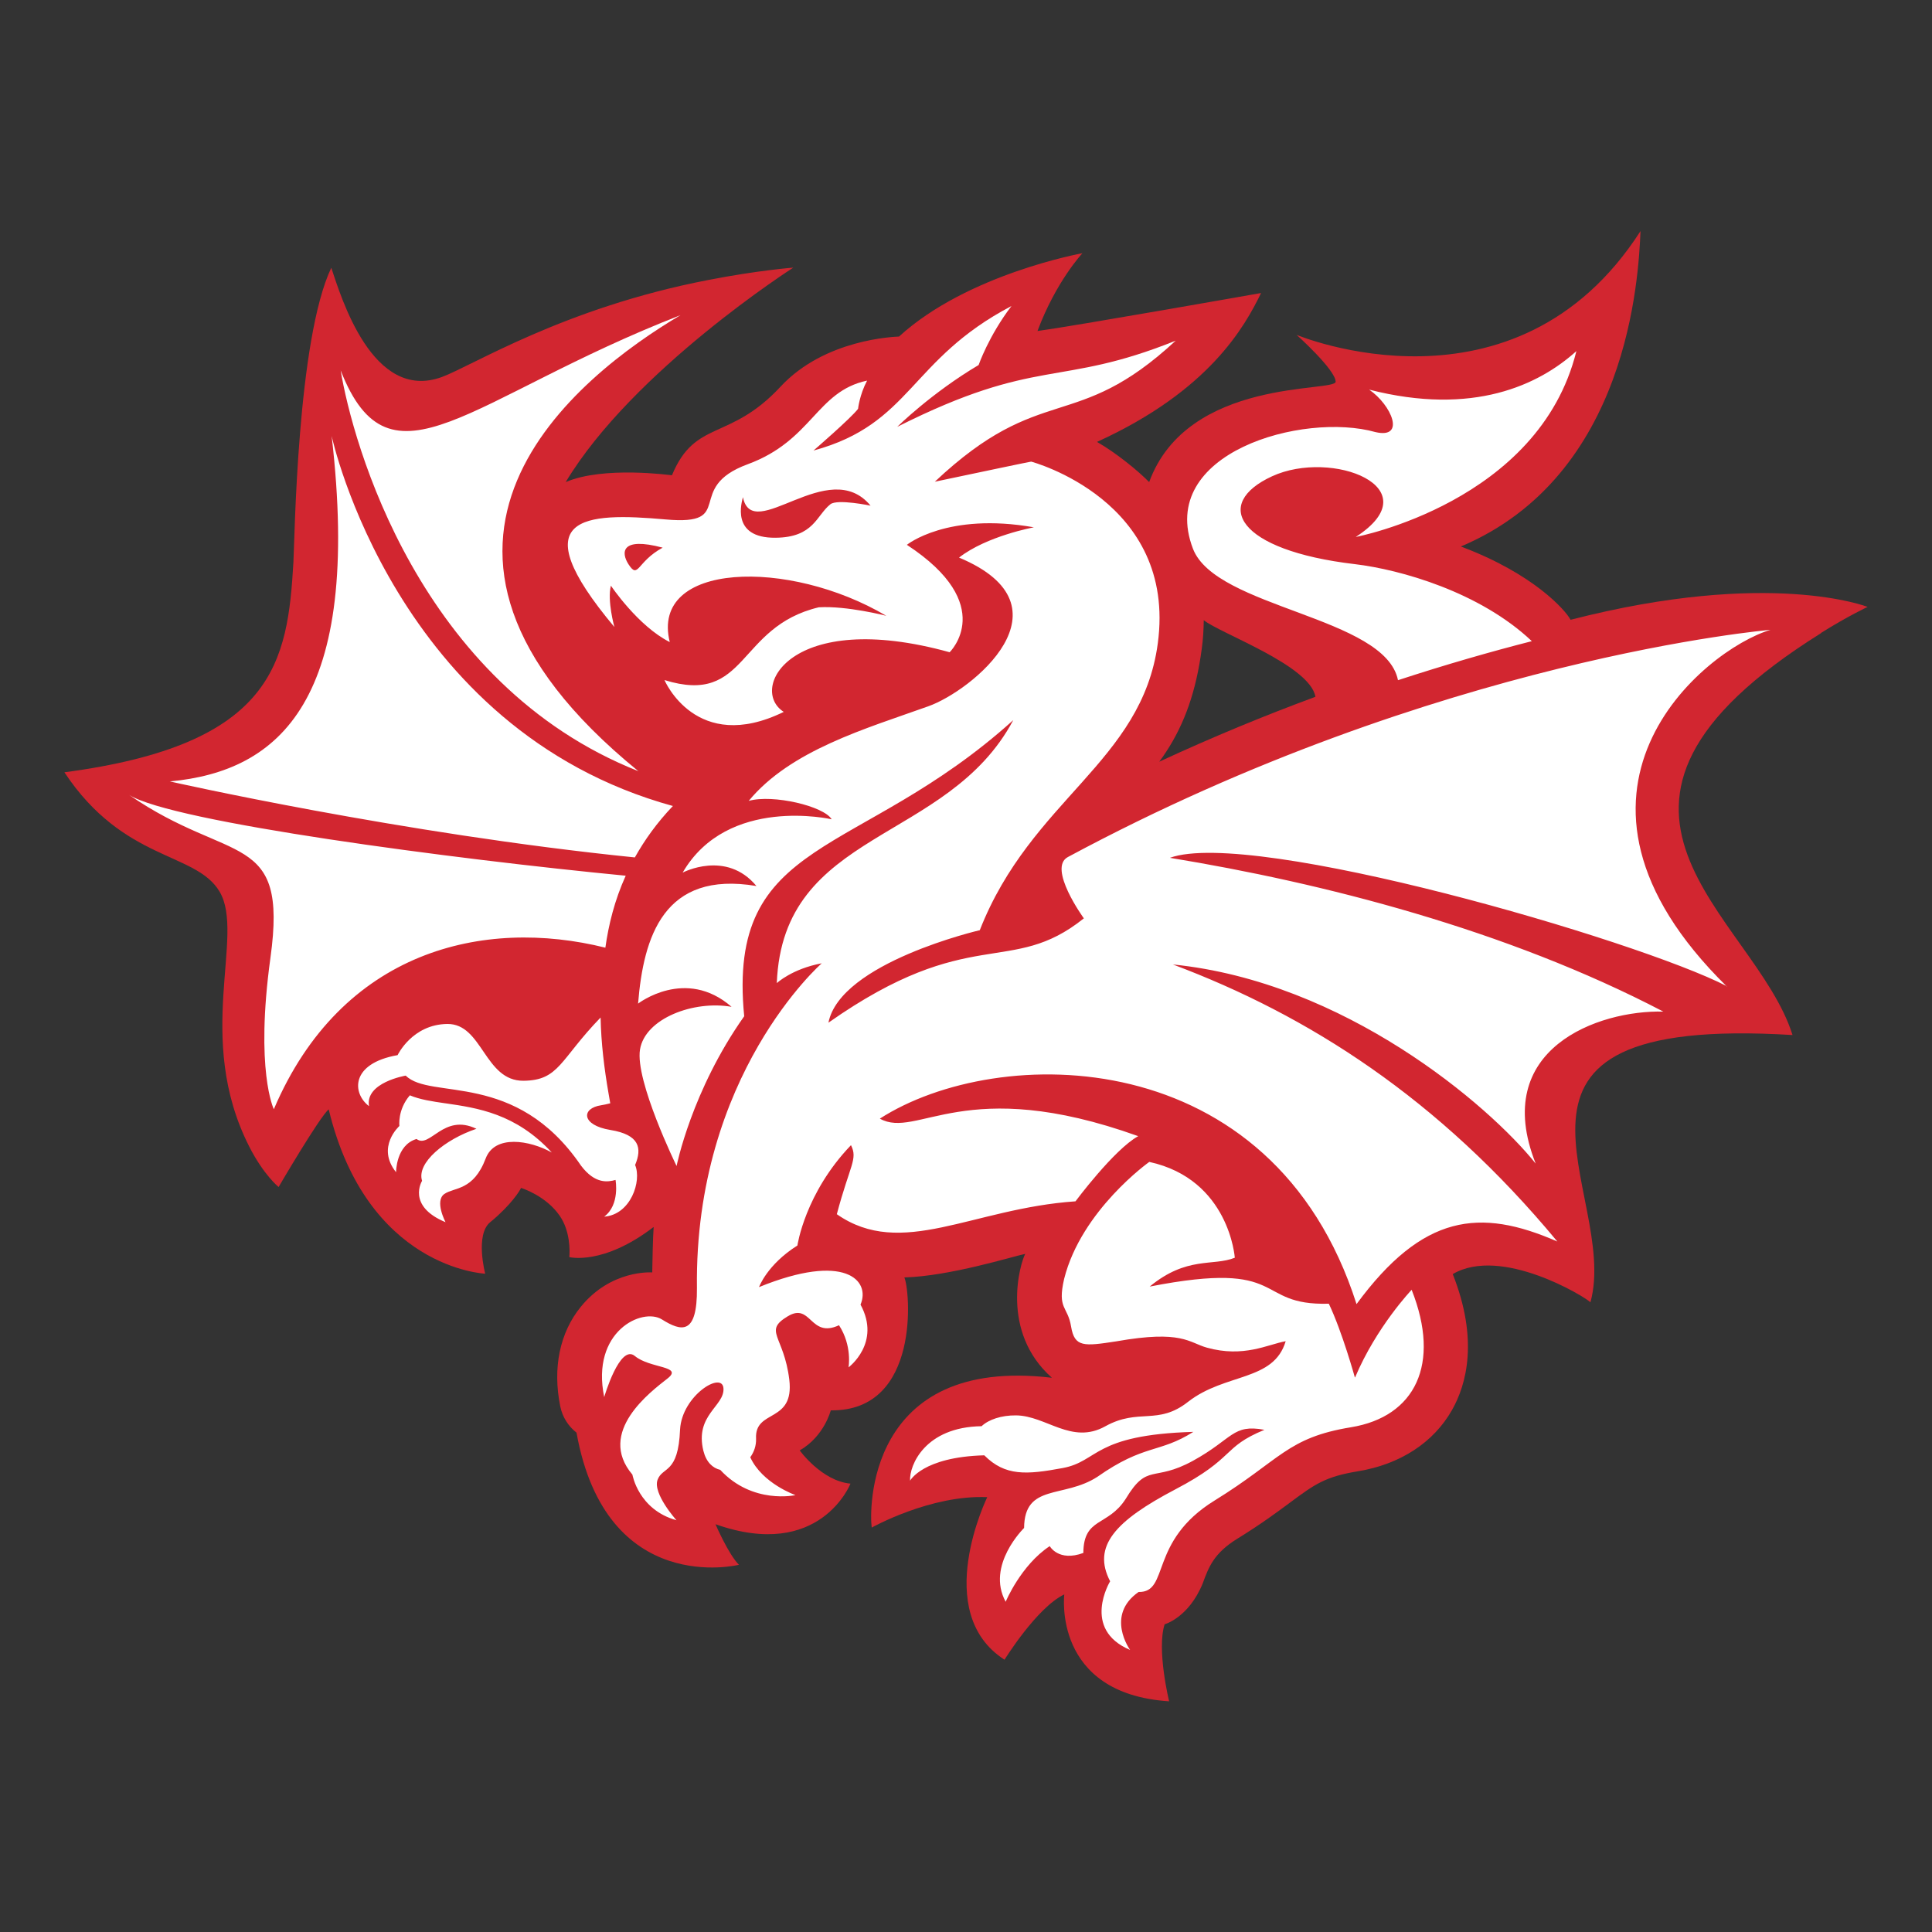 <?xml version="1.0" encoding="UTF-8"?><svg id="uuid-c6fe9d25-86a5-413f-8d3a-65befd0e6982" xmlns="http://www.w3.org/2000/svg" viewBox="0 0 150 150"><rect x="0" y="0" width="150" height="150" fill="#333333" stroke="none"/><path d="M141.4,49.13c2.06-1.29,3.6-2.01,3.6-2.01,0,0-7.55-2.99-23.06,1-.4-.75-2.87-3.57-8.52-5.69,13.04-5.51,13.79-20.9,13.95-24.49-9.74,15.17-26.7,8.06-26.7,8.06,0,0,3,2.69,3.03,3.63,.03,.85-11.5-.36-14.48,7.8-.84-.86-2.56-2.27-4.05-3.12,8.74-3.98,11.47-8.96,12.74-11.56,0,0-14.54,2.57-17.36,2.95,1.44-3.86,3.49-6.04,3.49-6.04,0,0-8.92,1.6-14.24,6.47-.36,.02-5.76,.19-9.2,3.89-3.95,4.26-6.63,2.52-8.43,6.88-.07,0-5.3-.74-8.25,.53,5.22-8.69,17.67-16.65,17.67-16.65,0,0-2.72,.2-6.66,.97-11.16,2.16-18.24,6.64-20.62,7.52-5.4,1.98-7.84-6.25-8.59-8.48-2.65,5.58-2.84,21.05-2.94,22.87-.45,7.72-1.45,14.15-17.78,16.3,4.61,6.96,10.21,6.16,12.05,9.27,2.01,3.4-1.99,11.31,2.29,19.77,1.13,2.23,2.29,3.16,2.29,3.16,0,0,3.17-5.43,3.89-6.03,2.97,12.34,12.06,12.75,12.15,12.76,0,0-.8-3.03,.39-4,1.61-1.32,2.33-2.48,2.39-2.66,.16,.05,1.96,.64,3.01,2.17,.81,1.17,.79,2.72,.74,3.2,0,0,2.61,.68,6.55-2.34-.06,.8-.1,2.69-.11,3.53-.07,0-3.18-.23-5.54,2.66-1.64,2.01-2.21,4.76-1.6,7.75,.17,.83,.63,1.54,1.26,2.03,2.3,12.83,12.61,10.26,12.61,10.26-.82-.82-1.82-3.15-1.82-3.15,8.12,2.87,10.48-3.15,10.48-3.15-2.24-.21-3.94-2.58-3.94-2.58,1.91-1.1,2.41-3.11,2.41-3.11,7.02,.09,6.15-9.43,5.71-10.32,3.55-.1,8.37-1.62,9.39-1.83-.38,.68-1.99,6.02,2.07,9.62-14.48-1.72-14.17,10.44-13.99,11.63,0,0,4.58-2.56,8.97-2.36,0,0-4.39,8.94,1.34,12.62,0,0,2.5-4.05,4.64-5.07,0,0-.95,7.71,8.14,8.3,0,0-.98-4.01-.35-5.98,0,0,1.87-.51,2.96-3.18,.46-1.25,.85-2.34,2.71-3.48,1.77-1.09,3.03-2.02,4.04-2.77,1.94-1.44,2.74-2.03,5.3-2.45,3.28-.54,5.87-2.23,7.3-4.75,1.14-2.01,2.07-5.48,.06-10.56,3.77-2.21,10.27,1.76,10.69,2.19,2.35-8.51-10.64-22.37,15.69-20.75-2.92-9.34-19.57-17.58,2.21-31.2Zm-51.39,10c.18-.24,.36-.5,.53-.76,1.45-2.21,2.33-4.74,2.76-7.97,.11-.79,.15-1.53,.16-2.25,1.26,1.03,8.25,3.5,8.67,5.95-3.88,1.43-7.94,3.1-12.13,5.04Z" fill="#d22630"/><path d="M49.57,59.88c-21.64-17.63-4.58-30.76,3.26-35.41-16.41,6.39-22.5,14.18-26.38,4.29,.91,5.52,6.03,24.36,23.13,31.12Zm-2.57,13.7c.25-1.78,.71-3.67,1.58-5.59-13.36-1.29-35.18-4.16-38.55-6.27,7.88,5.44,12.34,2.7,10.97,12.62-1.21,8.77,.26,11.78,.26,11.78,5.26-12.34,16.29-14.9,25.75-12.54Zm5.25-11c-21.6-5.94-26.5-28.73-26.5-28.73,2.39,20.57-4.07,26.03-12.56,26.82,0,0,17.93,4.06,36.1,5.9,.75-1.34,1.7-2.68,2.96-4Zm-17.68,23.08c-1.03-.15-1.97-.29-2.75-.62-.97,1.13-.81,2.38-.81,2.38,0,0-1.83,1.63-.26,3.59,0,0-.01-2.11,1.59-2.58,1.04,.78,2.09-2.03,4.65-.79-2.44,.82-4.67,2.64-4.22,4.04,0,0-1.22,1.95,1.82,3.21,0,0-.87-1.65-.09-2.19,.78-.54,2.25-.23,3.21-2.76,.7-1.86,3.41-1.42,5.13-.46-2.79-3.03-5.78-3.46-8.26-3.82Zm13.22,5.95s.36,1.93-.88,2.85c2.06-.15,2.93-2.77,2.4-4.01,.55-1.31,.35-2.35-1.92-2.72-2.27-.37-2.28-1.69-.71-1.92,.19-.03,.43-.08,.7-.15l-.13-.75c-.34-1.96-.58-3.94-.62-5.91-3.17,3.27-3.2,4.88-5.98,4.91-3.04,.03-3.18-4.44-5.92-4.41-2.73,.03-3.86,2.42-3.86,2.42-3.7,.65-3.52,2.98-2.22,3.96-.31-1.84,2.85-2.37,2.85-2.37,1.94,1.93,8.53-.46,13.61,6.99,1.1,1.46,2.1,1.27,2.68,1.11Zm57.4,15.33s-.98-3.54-2.02-5.72c-5.9,.16-3.04-3.46-13.91-1.33,2.9-2.39,4.92-1.56,6.61-2.24,0,0-.42-6.08-6.64-7.44,0,0-5.27,3.74-6.61,9.08-.55,2.37,.28,2.1,.54,3.71,.27,1.61,.99,1.53,3.52,1.14,5.1-.9,5.62,.1,7.02,.49,2.86,.8,4.73-.25,6.12-.5-.93,3.14-4.68,2.45-7.57,4.7-2.37,1.87-3.83,.46-6.44,1.91-2.61,1.45-4.59-.83-6.93-.85-1.13-.01-2.12,.32-2.67,.84-4.39,.06-5.62,3.04-5.55,4.23,0,0,.97-1.84,5.76-1.97,1.62,1.63,3.28,1.51,6.08,.99,2.82-.52,2.34-2.58,10.15-2.81-2.65,1.68-3.79,.92-7.45,3.49-2.62,1.7-5.66,.49-5.69,3.97,0,0-2.98,2.9-1.43,5.73,0,0,1.17-2.83,3.42-4.32,0,0,.68,1.24,2.61,.53,.02-2.79,1.9-2.03,3.29-4.2,1.71-2.84,2.12-1.25,5.23-2.96,3.11-1.71,3.05-2.86,5.54-2.4-3.33,1.37-2.21,2.16-6.91,4.62-4.69,2.46-6.48,4.43-5.07,7.14,0,0-2.26,3.72,1.55,5.33,0,0-1.95-2.68,.66-4.5,2.43,.05,.76-3.93,5.9-7.1,5.14-3.17,5.62-4.88,10.6-5.69,4.97-.82,6.99-4.89,4.7-10.67,0,0-2.73,2.86-4.39,6.8Zm28.88-30.35c-15.31-15.04-1.79-26.15,3.39-27.69,0,0-25.77,2.17-54.55,17.64-1.6,.85,1.24,4.76,1.24,4.76-5.69,4.57-8.82,.36-19.83,8.1,.92-4.67,11.75-7.18,11.75-7.18,3.99-10.17,12.58-13.03,13.82-22.26,1.5-11.12-9.83-14.12-9.83-14.12-.27,.04-3.63,.75-7.48,1.56,8.33-7.84,10.87-3.69,18.7-10.95-9.13,3.67-10.68,1.19-21.62,6.69,0,0,2.66-2.63,6.32-4.8,0,0,.78-2.26,2.55-4.58-7.94,4.16-7.75,9.15-15.37,11.22,0,0,2.92-2.52,3.46-3.24,0,0,.11-1.07,.7-2.19-3.95,.84-4.24,4.64-9.26,6.49-5.02,1.84-.79,4.79-6.37,4.29-6.31-.56-11.27-.34-3.99,8.35,0,0-.57-2.05-.27-3.21,0,0,2.1,3.14,4.57,4.38-1.54-6.24,9.26-6.51,16.81-2.04,0,0-3.07-.79-5.24-.66-6.39,1.52-5.5,7.66-11.98,5.65,0,0,2.45,5.8,9.26,2.47-2.74-1.74,.46-8.07,12.88-4.63,0,0,3.79-3.68-3.32-8.34,0,0,3.13-2.55,9.86-1.36,0,0-3.66,.67-5.81,2.35,9.08,3.8,.98,10.36-2.4,11.55-4.83,1.73-10.68,3.4-13.93,7.34,1.88-.53,5.84,.41,6.44,1.43,0,0-8.08-1.87-11.57,4.14,0,0,3.38-1.79,5.73,1.04-7.21-1.22-8.77,3.96-9.19,9.13,0,0,3.69-2.86,7.26,.25-2.93-.52-6.71,.89-7.11,3.31-.4,2.42,2.84,9.05,2.84,9.05,0,0,1.16-5.85,5.25-11.63-1.38-14.03,8.89-12.16,20.89-22.99-5.12,9.61-17.89,8.45-18.36,20.42,0,0,1.18-1.11,3.49-1.54,0,0-9.9,8.65-9.69,25.21,.03,3.68-1.2,3.39-2.72,2.44-1.52-.95-5.53,.92-4.48,6.03,0,0,1.21-4.16,2.38-3.19,1.18,.98,3.8,.76,2.53,1.75-1.27,1-5.53,4.15-2.72,7.46,0,0,.46,2.72,3.42,3.54,0,0-1.85-2.06-1.47-3.13,.39-1.07,1.61-.42,1.75-3.92,.15-2.63,3.29-4.57,3.37-3.18,.08,1.38-2.24,2.06-1.56,4.84,.22,.88,.72,1.34,1.31,1.48,2.51,2.71,5.84,1.96,5.84,1.96,0,0-2.58-.9-3.51-2.94,.29-.4,.47-.9,.45-1.45-.12-2.32,2.99-1.16,2.58-4.58-.42-3.43-2.05-3.76-.11-4.92,1.82-1.09,1.71,1.75,3.97,.7,1.04,1.6,.74,3.27,.74,3.27,0,0,2.55-1.89,.93-4.87,.8-1.88-1.21-4.08-7.88-1.36,0,0,.62-1.74,2.98-3.23,0,0,.58-4.06,4.16-7.79,.54,1.09-.07,1.49-1.1,5.36,5.03,3.51,10.51-.45,18.53-1,0,0,2.99-4.02,4.87-5.06-13.48-4.84-17.15,.27-20.06-1.36,9.14-5.88,30.49-6.03,37.01,14.4,5.14-6.98,9.56-7.5,15.59-4.86-9.22-11.13-19.35-17.57-29.85-21.51,13.31,1.34,24.52,10.9,28.17,15.46-3.54-8.92,4.88-11.93,9.91-11.8-12.21-6.38-26.47-10-38.31-11.94,6.38-2.31,36.24,6.36,43.25,9.97ZM48.79,43.8c-.57-.89-.6-2.15,2.66-1.28-2.03,1.1-1.87,2.5-2.66,1.28Zm15.67-4.64c-1.08,.86-1.27,2.56-4.24,2.59-3.56,.04-2.6-2.86-2.54-3.15,.76,3.69,6.65-3.29,9.91,.66,0,0-2.57-.54-3.12-.11Zm40.73,4.64c-9.17-1.08-11.07-4.68-6.43-6.82,4.64-2.14,12.42,.88,6.5,4.71,0,0,14.23-2.68,17.13-14.43-2.9,2.62-8.01,5.06-16.09,2.99,1.74,1.19,2.86,3.84,.5,3.3-5.62-1.59-17.03,1.61-14.18,9.05,1.77,4.63,14.93,5.26,15.92,10.21,3.73-1.22,7.22-2.22,10.39-3.03-4.03-3.82-10.21-5.56-13.74-5.98Z" fill="#fff"/></svg>